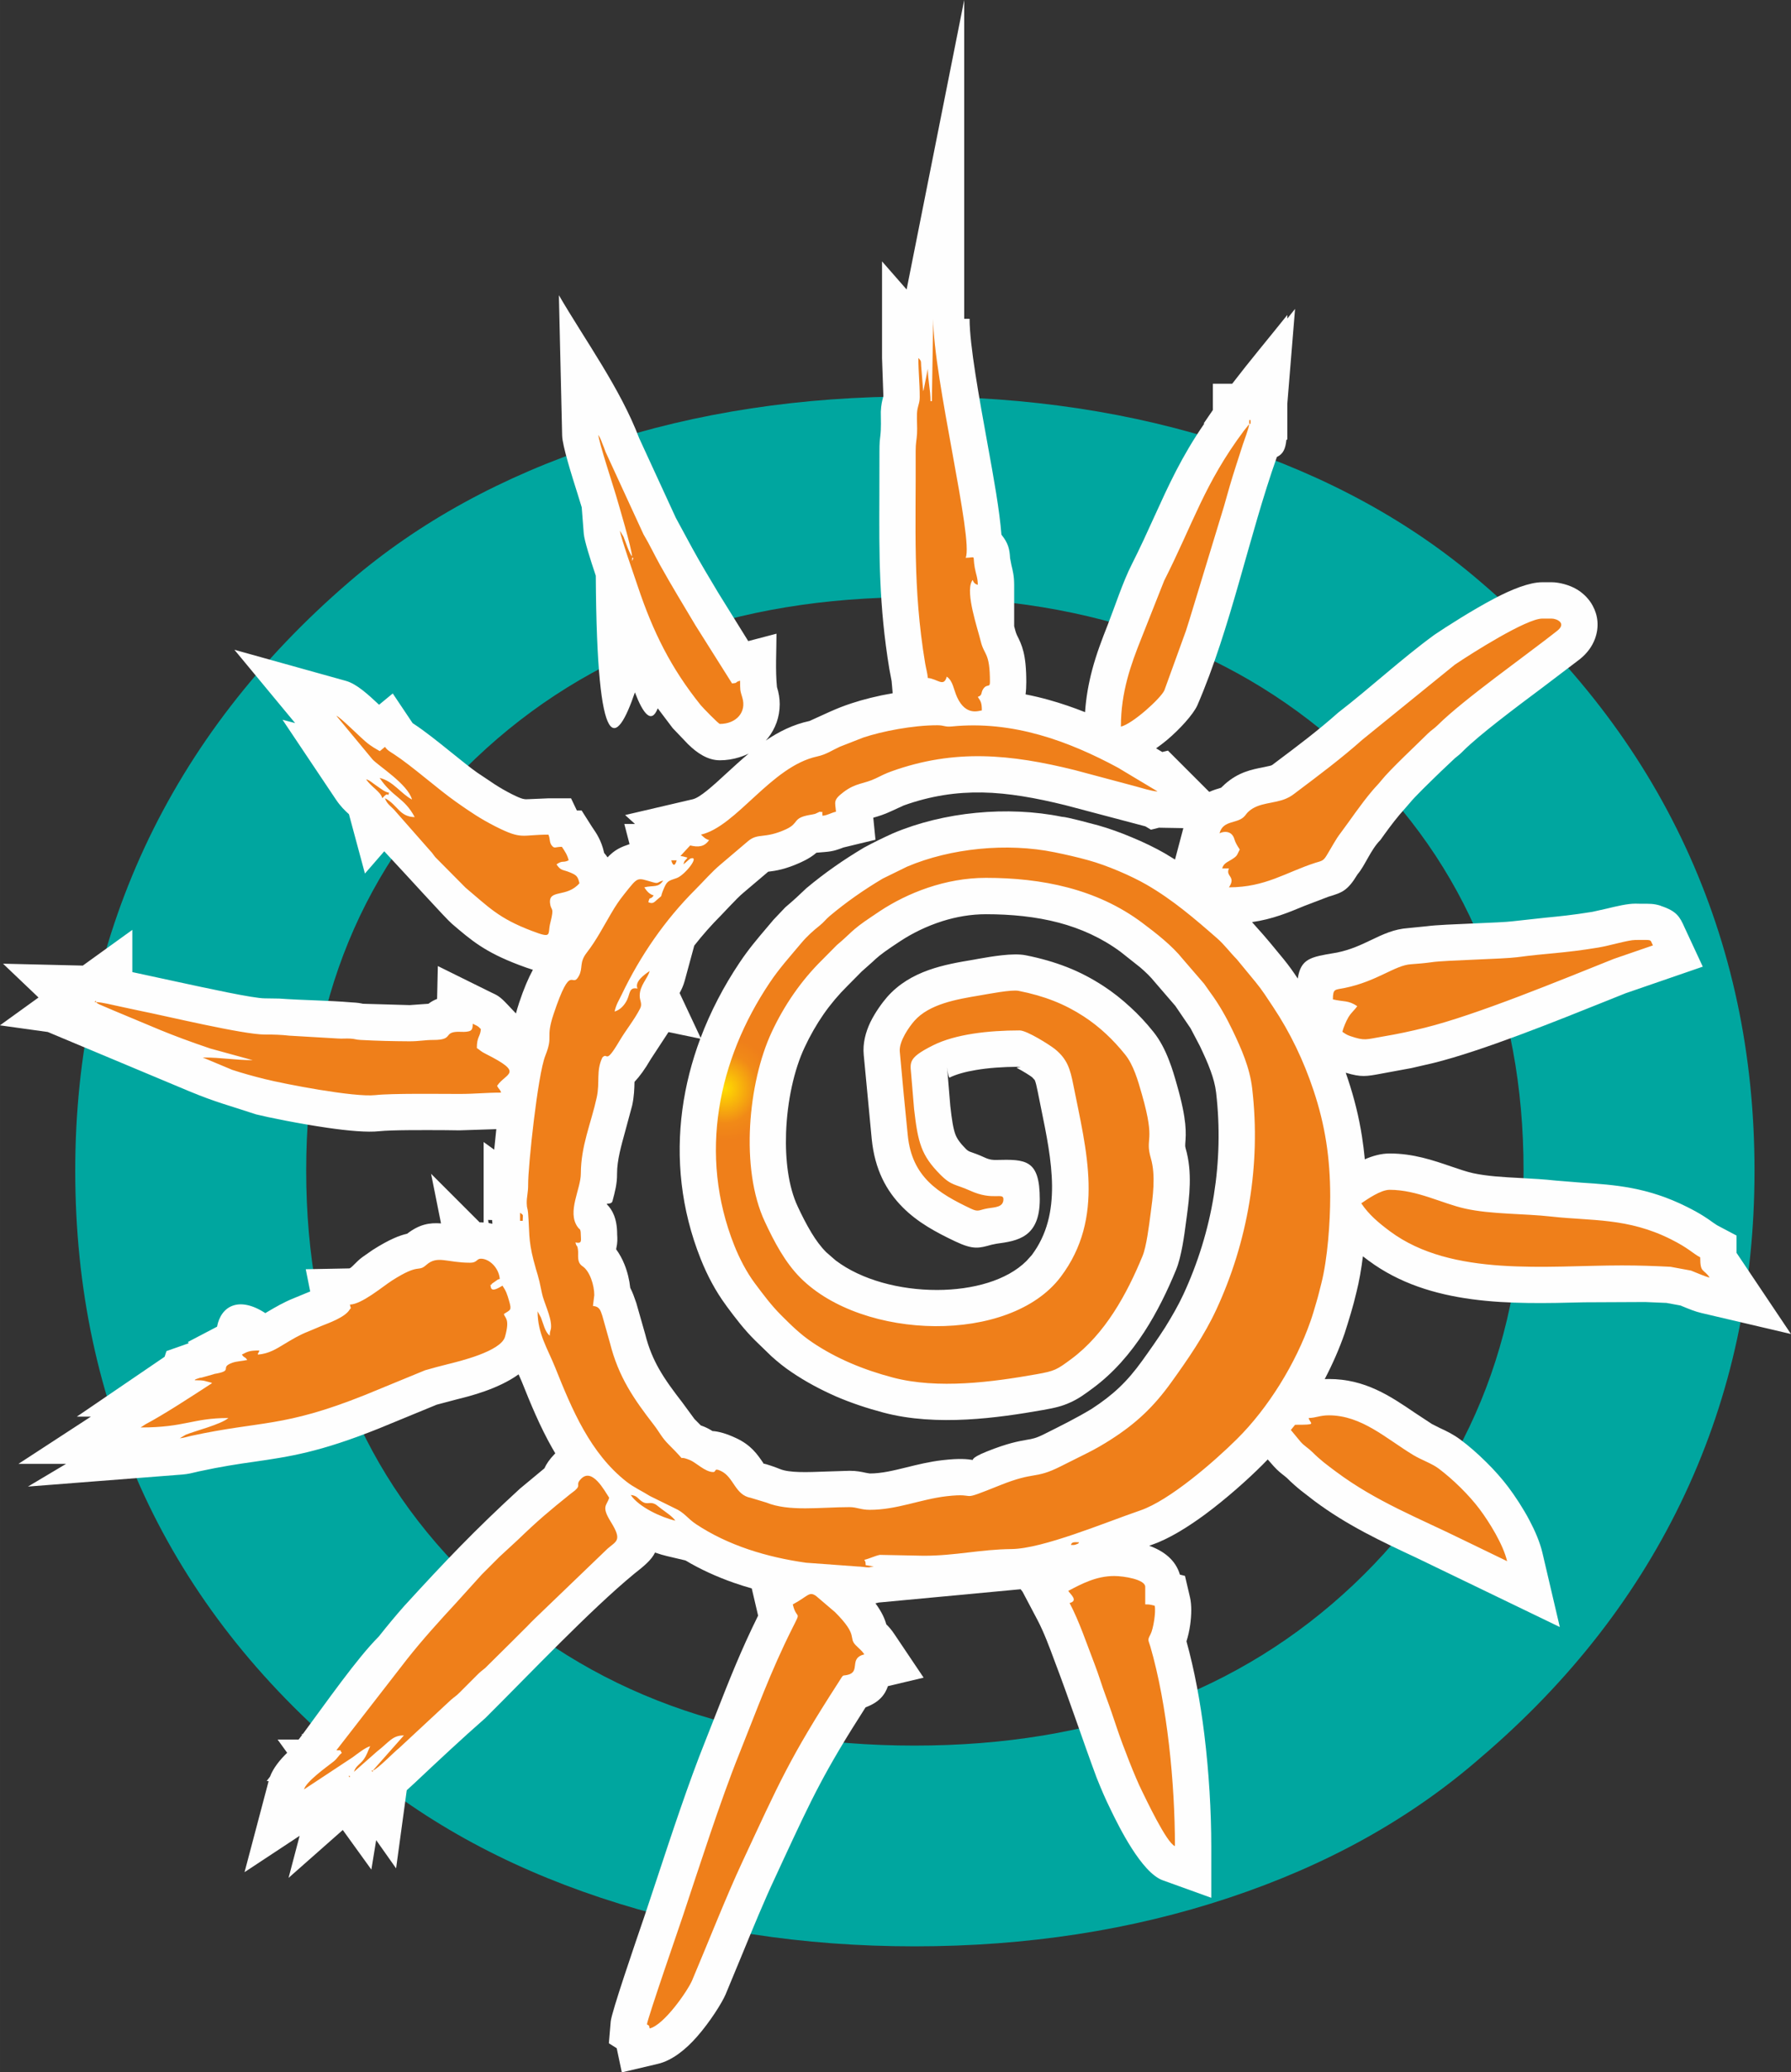 <?xml version="1.0" encoding="UTF-8"?>
<!-- Creator: CorelDRAW -->
<svg xmlns="http://www.w3.org/2000/svg" xmlns:xlink="http://www.w3.org/1999/xlink" xmlns:xodm="http://www.corel.com/coreldraw/odm/2003" xml:space="preserve" width="81.316mm" height="94.081mm" version="1.1" style="shape-rendering:geometricPrecision; text-rendering:geometricPrecision; image-rendering:optimizeQuality; fill-rule:evenodd; clip-rule:evenodd" viewBox="0 0 3336.34 3860.1">
 <rect x="0" y="0" width="3336.34" height="3860.1" fill="#333333" stroke="none"/>
 <defs>
  <style type="text/css">
   <![CDATA[
    .fil1 {fill:#FEFEFE}
    .fil0 {fill:#00A69F;fill-rule:nonzero}
    .fil2 {fill:url(#id0)}
   ]]>
  </style>
  <radialGradient id="id0" gradientUnits="userSpaceOnUse" gradientTransform="matrix(1.152 -0 -0 1.22 -205 -445)" cx="1349.4" cy="2026.84" r="79.09" fx="1349.4" fy="2026.84">
   <stop offset="0" style="stop-opacity:1; stop-color:#FFDD00"></stop>
   <stop offset="0.671" style="stop-opacity:1; stop-color:#F18A17"></stop>
   <stop offset="1" style="stop-opacity:1; stop-color:#EF7F1A"></stop>
  </radialGradient>
 </defs>
 <g id="Layer_x0020_1">
  <path class="fil0" d="M1703.6 738.46c210.43,0 406.78,29.49 587.72,89.13 181.61,59.64 337.08,144.75 466.42,255.99 168.88,144.08 296.2,308.94 381.98,493.9 85.78,184.96 128.67,386 128.67,603.13 0,216.46 -42.89,416.83 -129.34,601.79 -86.45,184.96 -213.78,349.15 -381.31,491.89 -130.68,113.93 -286.82,200.38 -468.43,260.69 -180.94,60.31 -376.63,90.47 -585.71,90.47 -208.42,0 -403.43,-30.16 -584.37,-90.47 -181.61,-60.31 -337.75,-146.76 -468.43,-260.69 -168.88,-141.4 -296.2,-304.25 -381.98,-488.54 -85.78,-184.96 -128.67,-386 -128.67,-605.14 0,-215.79 42.89,-416.16 129.34,-602.46 86.45,-185.63 213.78,-350.49 381.32,-494.57 129.34,-111.24 284.81,-196.35 466.42,-255.99 180.94,-59.64 376.63,-89.13 586.38,-89.13zm0 373.94c-334.4,0 -606.48,99.85 -816.91,299.56 -211.1,199.71 -316.31,455.7 -316.31,768.66 0,314.3 105.21,571.63 316.31,771.34 210.42,199.7 482.51,299.56 816.91,299.56 333.73,0 605.82,-99.85 817.58,-299.56 211.1,-199.71 316.98,-457.04 316.98,-771.34 0,-312.96 -105.88,-568.95 -316.98,-768.66 -211.77,-199.7 -483.85,-299.56 -817.58,-299.56z"></path>
  <g id="_2153864392224">
   <path class="fil1" d="M1182.85 1534.78l-18.36 -16.6 125.91 -29.39c13.82,-3.18 38,-25.33 63.4,-48.77 13.21,-12.19 26.82,-24.58 40.98,-36.44 -5.56,2.85 -11.45,5.08 -17.54,6.98 -11.65,3.66 -23.91,5.62 -36.23,5.62 -22.55,0 -42.33,-13.34 -59.33,-30l-28.58 -29.94 -27.84 -36.84c-11.65,29.87 -27.09,10.63 -42.54,-29.73 -33.94,99.7 -70.85,129.3 -72.88,-217.28 -10.03,-29.87 -21.41,-65.5 -22.42,-78.63l-3.79 -48.77 -7.45 -24.25c-10.57,-33.46 -28.58,-90.22 -28.99,-109.25l-6.1 -261.64c49.1,84.26 114.53,173.87 149.55,266.25l68.34 148.53 30.34 56.01c15.44,28.24 32.04,55.81 48.5,83.31l56.01 90.22 52.62 -13.81c0,31.97 -2.3,67.86 0.88,99.36 3.45,10.84 5.15,21.61 5.15,31.97 0,24.11 -8.2,45.78 -22.29,63.53l-0.54 0.55 -3.18 3.66c24.31,-16.59 51,-29.94 81.61,-36.51 26.69,-11.85 49.72,-23.77 78.5,-32.98 20.72,-6.91 48.02,-13.82 76.33,-18.69l-1.96 -22.49 -4.27 -22.62c-19.51,-118.19 -19.03,-214.03 -18.56,-323.01l0.14 -82.56c-0.07,-15.04 0.82,-21.88 1.63,-28.72 1.76,-14.84 0.95,-29.94 0.88,-44.91 0.54,-13.34 2.78,-21.47 4.81,-28.99l-2.51 -71.19 0 -179.89 45.79 52.36 107.28 -539.2 0 593.72 10.02 0.07c0,49.04 17.61,145.82 33.66,234.41 11.44,62.79 22.15,122.19 25.67,167.7l0.48 0.61c12.26,15.38 14.76,26.41 15.64,43.21l2.44 12.53c2.64,10.98 5.15,20.73 5.15,37.12l0 77.01c1.69,6.16 2.64,10.97 5.21,16.66 9.01,18.08 17.4,34.54 17.4,87.44 0,8.74 -0.47,16.33 -1.35,22.89 14.7,2.84 29.13,6.3 43.42,10.29 23.1,6.43 45.51,14.16 67.39,22.82 1.9,-28.11 6.77,-54.25 13.28,-78.84 7.79,-29.46 18.29,-56.76 28.45,-82.49 13.81,-35.15 28.65,-81.21 45.24,-113.79 15.78,-31.22 29.12,-60.49 41.65,-88.19 26.96,-59.26 51.07,-112.43 93.33,-173.86l-0.81 -0.81 16.93 -24.79 0 -48.97 36.03 0c32.51,-42.47 66.38,-82.7 102.68,-128.15l0 6.77 14.43 -18.02 -14.43 176.78 0 66.31 -1.76 1.02c-1.62,16.46 -5.96,26.21 -17.68,31.7 -52.96,149.95 -85.27,317.11 -148.26,462.87 -7.66,16.73 -32.58,44.37 -57.1,64.88 -6.3,5.22 -12.94,10.23 -19.64,14.97l11.45 6.84 10.63 -2.64 76.94 76.94c7.11,-3.18 14.56,-5.56 22.08,-7.79l7.45 -7.04c25.13,-22.01 48.83,-26.76 72.54,-31.36 18.15,-4.13 11.31,-1.35 23.84,-10.5 38.95,-29.19 77.35,-58.11 114.19,-90.9 59.94,-46.26 118.67,-100.85 179.28,-145.01 21.06,-14.29 69.97,-45.65 110.74,-67.12 33.46,-17.75 66.65,-30.82 90.15,-30.82l17.61 0c13.01,0 32.85,4.67 47.48,13.61 11.45,7.04 21.88,17.07 28.99,30.21 9.55,17.75 12.53,39.01 4.06,61.84 -5.15,13.88 -14.5,26.82 -28.24,37.8l-67.6 51.34c-54.59,40.78 -119,89.2 -148.87,118.8 -6.23,6.5 -11.11,10.29 -15.92,14.02l-25.8 24.38c-21.88,21.2 -49.31,47.68 -58.52,59.26l-18.9 21.68c-13.41,15.99 -24.79,31.83 -35.83,47.27 -17.95,17.95 -28.92,48.23 -42.33,63.6 -19.03,31.36 -28.99,34.27 -54.45,41.99l-44.5 17c-30.14,12.53 -59.53,24.79 -97.74,30.28l7.66 8.67c18.15,19.85 33.93,39.35 51.2,60.35 10.02,12.26 18.08,23.77 26.28,36.1 5.76,-37.12 23.97,-40.17 68.95,-47.68l4.6 -0.81c24.86,-5.01 45.18,-14.7 61.91,-22.69 23.98,-11.51 43.89,-21 70.51,-22.82l35.02 -3.52c15.1,-2.1 51.41,-3.66 87.3,-5.15 31.02,-1.29 62.11,-2.64 71.86,-4l61.97 -6.77c24.52,-2.37 49.24,-4.74 86.76,-10.84l26.08 -5.83c19.64,-4.74 39.15,-9.42 53.98,-9.42l11.04 0.21c15.64,-0.07 23.17,-0.34 35.56,3.52l1.08 0.54c29.39,9.76 35.15,20.12 44.16,40.57l33.73 72.54 -143.86 49.58 -31.9 12.8c-99.77,40.03 -235.09,94.55 -325.79,117.04l-41.04 9.48 -55.14 10.16c-29.12,5.49 -38.54,7.25 -67.39,-1.49l4 11.72c11.85,35.56 20.59,70.71 26.21,106.81 2.23,14.29 3.99,28.45 5.35,42.74 14.16,-6.23 30,-10.84 46.19,-10.84 44.16,0 80.67,12.53 115.48,24.45 14.16,4.81 28.04,9.62 39.82,12.19 26.48,5.76 57.23,7.45 87.85,9.01 22.42,1.22 45.24,2.44 66.44,4.81l48.36 3.93c61.56,4 122.52,8.2 196.22,45.18 26.07,13.01 38.74,22.15 48.76,29.39l7.11 4.74 36.23 19.17 0 32.24 101.4 151.18 -166.89 -39.15c-11.51,-2.64 -23.77,-7.72 -34.81,-12.26l-4 -1.69 -26.21 -4.81 -39.62 -1.69 -114.06 0.54c-135.12,3.45 -286.98,7.32 -401.65,-77.96l-10.22 -7.72c-2.85,23.77 -6.98,46.94 -12.06,67.05 -6.09,26.28 -13.75,50.66 -21.88,76.27 -9.82,28.38 -22.48,57.3 -37.18,85.41l7.72 -0.21c67.39,0 114.13,31.56 160.59,63.19l31.43 20.66 14.63 7.38c12.8,5.89 25.47,11.99 38.74,21.95 15.51,11.51 32.11,26.07 47.96,41.79 15.1,14.83 29.53,31.15 41.31,46.87 11.79,15.71 27.03,38.54 39.15,61.57 10.5,19.85 19.58,41.11 24.11,60.62l32.31 137.97 -267.47 -129.16c-64.75,-30.28 -128.49,-60.01 -189.99,-105.93l-24.93 -19.3c-8.6,-6.98 -17.13,-14.43 -25.94,-23.23l-4.2 -3.52c-6.23,-4.88 -12.46,-9.62 -19.98,-17.88l-11.58 -13.14 -10.36 10.57c-25.87,25.87 -66.31,62.24 -107.76,92.86 -32.98,24.11 -67.19,44.97 -97.19,55.34l-5.49 2.03c27.84,9.89 49.38,27.02 57.17,53.71l9.48 2.37 9.42 40.3c3.25,13.89 2.77,33.39 0.27,50.8 -1.42,10.29 -3.86,21.13 -6.91,30.82 14.83,53.37 25.87,113.25 33.25,173.19 8.74,71.32 12.94,144.33 12.94,208.34l0 96.18 -90.49 -32.65c-39.62,-14.29 -82.09,-100.99 -96.25,-130.18l-2.51 -5.28c-6.7,-13.14 -15.78,-34.21 -24.45,-55.95 -26.62,-71.66 -50.53,-144.4 -77.69,-215.65 -10.16,-27.63 -20.59,-55.4 -32.38,-77.75l-27.84 -52.76 -3.59 -4.54 -264.35 24.79 -6.03 1.49c12.05,16.32 17.34,28.79 20.18,39.08 4.74,4.6 9.48,9.89 15.17,18.42l54.39 80.94 -66.51 15.78c-5.42,16.05 -16.32,30.14 -41.65,39.49 -76.94,120.08 -99.23,167.77 -153.82,285.35l-15.17 32.85c-18.49,39.08 -40.98,93.53 -62.18,145.15l-29.53 71.32c-6.98,16.26 -29.6,51.88 -53.1,78.57 -20.99,24.11 -46.73,44.7 -73.08,50.86l-67.19 15.85 -9.48 -44.97 -14.63 -9.21 3.45 -40.71c1.35,-16.52 44.9,-143.66 63.19,-197.03l22.55 -67.87c26.82,-81.34 60.21,-182.26 90.22,-256.83l20.99 -53.37c23.57,-60.01 45.58,-116.09 77.62,-180.78l-11.85 -50.66c-11.31,-3.18 -22.56,-6.77 -33.66,-10.63 -31.42,-11.04 -61.7,-24.72 -89.88,-41.52l-34.27 -8.06c-6.84,-1.56 -14.43,-3.86 -22.35,-6.64 -6.77,14.02 -20.79,25.4 -38.88,39.62 -82.29,67.8 -194.73,186.67 -277.08,268.55 -44.3,38.88 -87.78,79.52 -130.65,119.95l-15.92 14.63 -19.85 145.55 -37.12 -52.62 -8.94 54.93 -53.24 -73.82 -100.99 89.2 20.59 -78.37 -102.61 67.73 44.84 -169.53 -3.66 -0.27 6.23 -7.99c6.1,-16.32 18.49,-31.43 31.97,-44.57l-17.75 -24.59 39.08 0 6.5 -8.53 -1.08 -1.56 2.24 0c44.43,-59.87 100.71,-140.88 141.63,-181.79 17.4,-22.01 32.78,-40.3 46.8,-56.22 77.55,-84.87 132.07,-142.03 216.06,-219.18l45.78 -38c3.45,-7.92 9.35,-16.66 19.03,-26.69l1.22 -1.22 -6.1 -10.43c-22.62,-39.96 -40.09,-82.36 -56.55,-123.61l-5.76 -13.07c-38.13,27.5 -91.57,40.78 -114.13,46.33l-38.4 10.16 -108.44 44.63c-110.26,44.09 -165.4,52.09 -231.71,61.7 -28.99,4.06 -60.69,8.8 -103.56,18.08l-3.59 0.88c-7.52,1.83 -16.05,4 -26.41,4.81l-287.72 22.42 70.98 -42.26 -88.73 0 135.05 -88.05 -26.21 0 163.43 -111.42 3.52 -10.63 41.45 -14.63 -1.62 -2.3 54.39 -28.52c7.38,-38.81 40.98,-57.3 89.94,-25.26l2.91 -1.76c16.53,-9.75 30.95,-18.29 50.39,-26.14l30.28 -12.46 -8.26 -41.38 80.8 -1.56c4.2,-0.07 12.53,-12.19 24.65,-20.99l18.9 -13.21c32.04,-20.46 51.34,-27.5 64.48,-30.41 23.1,-17.75 41.65,-20.79 63.12,-19.23l-18.49 -92.39 90.49 90.49 2.17 0 5.21 0.21 0 -149.89 19.71 14.22 3.93 -38.2 -69.09 2.24 -25.47 -0.34c-40.84,-0.21 -101.26,-0.48 -123.47,1.96 -22.08,2.44 -58.32,-0.81 -96.05,-6.3 -52.15,-7.52 -110.94,-19.44 -133.63,-25.13 -47.89,-15.99 -74.98,-22.35 -125.3,-43.42l-262.59 -109.99 -89.06 -12.39 71.86 -51.82 -66.1 -62.99 148.6 3.52 92.25 -66.51 0 78.63 79.52 17.2c60.96,13.14 145.62,31.7 167.22,31.7l27.03 0.41c44.5,3.25 91.1,3.38 134.65,7.11 11.24,0.48 16.46,1.56 21.2,2.57l87.03 2.51 35.02 -2.51c4.4,-3.45 9.55,-6.5 16.05,-9.01l1.42 -61.23 99.29 49.1c11.85,5.42 16.32,7.65 29.73,21.81l16.46 17.4c1.56,-5.89 3.52,-12.6 6.03,-20.18 8.6,-25.81 17.13,-45.72 25.53,-61.16 -7.99,-2.51 -16.66,-5.55 -26.14,-9.14 -63.53,-24.18 -88.18,-45.31 -124.83,-76.74 -11.38,-9.62 -82.63,-88.79 -125.91,-134.85l-35.97 41.45 -29.8 -110.54c-7.65,-6.84 -15.78,-14.76 -24.25,-27.36l-99.5 -148.6 23.5 6.23 -113.11 -136.55 207.87 57.98c19.64,5.42 41.52,25.53 61.63,44.43l25.47 -21.06 37.05 55.34 1.49 0.95c21.81,14.29 45.65,33.53 69.22,52.49 18.49,14.9 36.91,29.8 49.58,38.67l32.71 21.88c9.95,6.44 20.12,12.33 32.04,18.36 19.71,9.89 23.44,9.82 31.97,9.21l35.76 -1.56 42.33 0 10.84 22.69 8.87 0 19.3 30.41c8.67,12.53 17.27,25.4 22.28,47.07l0.34 1.56c2.37,2.71 4.47,5.49 6.37,8.26 8.74,-9.21 17.2,-15.51 30.28,-20.79l10.7 -3.86 -9.75 -37.52 19.71 0zm-272.69 743.28l7.04 1.49 -0.34 -5.42 -7.32 0 -0.27 -1.76 7.52 0.2 0.07 1.56 -7.32 0 0.61 3.93zm1294.2 -735.49l-45.38 -0.81 -14.9 3.73 -10.36 -6.23 -149.08 -39.42c-54.93,-13.55 -106,-22.82 -154.83,-23.71 -47.75,-0.81 -95.64,6.03 -146.29,24.18l-22.89 10.5c-14.22,6.7 -24.25,9.55 -33.87,12.33l4.13 41.04 -59.67 14.43c-9.42,3.59 -18.29,7.11 -33.46,8.33l-16.87 1.42c-6.57,5.76 -15.44,11.71 -28.58,17.68 -28.85,13.28 -47.14,15.99 -61.29,17.68l-45.58 38.67c-7.32,5.89 -17.47,16.52 -27.03,26.55l-15.37 16.19c-17.88,17.88 -34.48,36.71 -49.78,56.28l-17.68 65.09c-2.44,9.08 -5.83,16.39 -9.62,23.23l39.15 83.45c18.49,-48.97 42.94,-95.91 72.4,-139.87 16.93,-25.4 33.59,-44.91 50.66,-65.02l12.94 -15.31 21.88 -23.03c14.63,-12.33 25.6,-22.48 39.15,-35.49 16.46,-13.81 34.14,-27.36 52.49,-40.23 17.27,-12.19 35.7,-23.98 55,-35.49 17,-9.21 36.44,-18.69 54.05,-26.62 46.8,-19.85 100.44,-32.85 154.83,-38.07 53.71,-5.21 108.98,-2.98 159.64,7.39 9.01,0 57.1,13.27 67.59,15.99 19.58,5.49 41.72,13.41 62.52,22.21 22.08,9.08 44.02,19.78 61.43,29.8l19.16 11.65 15.51 -58.52zm-933.19 524.17c6.03,-45.04 17.41,-89.27 33.32,-131.94l-59.2 -12.33 -33.05 50.46c-10.9,18.83 -20.93,32.38 -30.28,42.26 -0.27,13.07 -0.74,27.29 -4.27,43.68l-13.14 48.7c-7.39,26.96 -15.1,53.65 -15.1,78.57 0.27,18.97 -4.13,34.75 -8.53,51.2 -1.56,5.96 -9.28,3.8 -10.84,5.49 10.3,10.09 19.58,26.42 19.58,56.42 0.54,8.13 0.81,15.44 -1.62,26.14l-0.21 1.76c6.23,8.53 11.31,17.88 15.24,27.63 5.69,13.81 9.48,29.6 10.97,44.09 4.47,8.33 7.72,17.88 11.31,28.31l16.53 57.97c6.3,25.33 15.17,46.06 25.87,64.95 11.65,20.52 26.62,40.71 43.48,62.52l22.42 30.55 11.78 11.92 5.01 1.9c6.23,2.44 11.58,5.35 16.73,8.6 11.58,0.68 25.94,4.67 44.16,13.21 27.9,13.01 39.49,30.14 50.87,46.87l-0.61 0.41c7.04,1.08 23.71,7.18 31.36,10.29 17.81,7.32 51.2,5.96 84.94,4.67l44.63 -1.42c13.68,0 22.02,1.97 30.89,3.86l6.84 1.15c22.22,0 45.18,-5.69 68,-11.31 21.47,-5.28 43.21,-10.7 67.46,-13.48 32.92,-3.79 46.46,-1.83 55.13,-0.54 4.4,0.68 -6.7,-1.9 27.5,-15.64 38.81,-15.51 58.66,-19.03 75.45,-21.95 8.87,-1.42 16.19,-2.78 30.95,-10.16 30.82,-15.44 59.33,-29.46 88.8,-47.21 19.78,-12.87 36.51,-25.67 51.27,-39.69 15.17,-14.36 28.86,-30.48 42.6,-49.58 14.97,-20.79 29.87,-41.99 42.87,-62.32 12.8,-20.65 24.79,-41.38 34.21,-61.77 26.89,-58.04 46.33,-120.56 56.69,-184.7 9.95,-61.97 11.78,-126.46 4.2,-191.27 -1.56,-13.41 -5.28,-26.83 -10.09,-39.96 -5.42,-15.31 -12.74,-30.95 -19.98,-46.33l-17.41 -33.19 -28.52 -41.93 -38.6 -44.77c-7.25,-9.08 -16.73,-18.29 -27.03,-27.09l-36.44 -28.86c-35.15,-25.94 -74.1,-43.41 -115.14,-54.25 -42.67,-11.25 -88.8,-15.71 -135.6,-15.71 -28.04,0 -55.34,4.87 -80.46,12.73 -29.94,9.42 -57.17,22.96 -79.52,37.73l-16.26 10.84c-20.72,14.09 -26.96,19.92 -34.41,26.96l-20.72 18.43 -26.28 26.55c-16.53,16.32 -31.56,34.14 -44.5,52.69 -13.28,19.1 -25.33,40.09 -35.63,62.24 -19.51,41.45 -32.38,99.84 -34.48,158.76 -1.76,51 4.47,100.85 21.61,137.35 7.45,15.92 15.71,32.58 25.67,49.04 7.99,13.28 17.2,25.94 27.56,36.3l17.75 15.44c47.95,36.17 119.14,55 188.97,54.86 66.65,-0.14 129.98,-17.75 166.28,-54.05l9.89 -10.97c57.64,-76.87 37.25,-176.23 17.2,-274.04l-6.03 -29.94c-1.97,-9.96 -3.8,-17.88 -5.69,-22.08l-4.87 -5.21c-3.39,-2.71 -15.92,-10.77 -28.59,-17.4l1.09 -2.03c-26.76,0.2 -53.65,1.96 -77.35,6.03 -19.58,3.25 -36.71,7.99 -49.24,14.22l-3.25 -6.57 4.94 59.4c2.78,24.86 5.35,41.72 9.48,52.9 3.25,8.53 9.28,16.66 19.78,27.23 3.59,3.59 6.09,4.54 9.62,5.76 6.23,2.17 13.41,4.61 26.07,10.43 9.42,4.27 16.39,4.2 20.45,4.13 55,-1.36 81.28,-1.15 81.28,73.21 0,70.99 -40.98,77.55 -80.73,82.83l-9.22 1.9c-23.3,6.57 -33.93,9.62 -66.91,-5.96 -36.98,-17.47 -70.51,-35.76 -98.14,-63.39 -31.22,-31.22 -52.36,-71.12 -58.04,-127.4l-14.9 -156.87c-2.1,-21.27 3.52,-42.4 12.26,-60.75 9.48,-19.51 23.1,-37.59 31.16,-46.87 43.75,-49.92 108.57,-60.96 160.25,-69.56l9.62 -1.76c25.27,-4.4 64.75,-11.31 88.18,-6.7 28.18,5.55 53.64,12.94 77.21,22.15 23.77,9.28 45.99,20.99 67.8,35.15 17.68,11.51 34.61,24.93 50.52,39.69 15.38,14.02 29.6,29.46 42.6,45.72 12.39,15.44 21.61,33.53 28.92,52.49 6.43,16.32 10.7,31.36 14.76,45.72 19.17,66.92 17.2,90.83 15.71,109.72 -0.2,2.71 -0.41,5.15 0.68,9.08 12.94,44.63 6.91,90.69 1.9,128.55l-1.01 7.45c-3.39,26.01 -8.6,65.5 -18.69,90.15 -15.92,38.74 -35.29,78.84 -59.47,116.09 -25.74,39.56 -57.03,75.93 -95.43,104.37 -17,12.6 -27.16,19.91 -42.26,26.69 -15.17,6.98 -28.51,10.16 -51,14.09 -42.26,7.45 -90.62,14.97 -141.28,17.68 -52.49,2.78 -106.27,0.27 -155.65,-12.87 -30.95,-8.2 -60.69,-18.15 -88.18,-30 -29.26,-12.87 -57.23,-27.84 -82.83,-45.24 -13.82,-9.21 -26.08,-19.24 -37.59,-29.6l-30.07 -29.13c-20.79,-20.52 -36.71,-41.65 -52.96,-63.46l-1.83 -2.64c-9.55,-12.94 -18.29,-26.82 -25.87,-40.84 -7.79,-14.22 -15.03,-29.87 -21.2,-45.38 -36.85,-92.52 -46.26,-187.14 -34.07,-278.24zm493.49 -73.69l0.68 7.79 1.56 3.18c-1.83,-6.98 -3.45,-21.54 -2.51,-12.33l0.27 1.35zm134.79 -5.89l-4.27 0 -0.75 1.42c2.24,-0.81 10.57,-1.42 5.01,-1.42zm-479.33 738.67l1.28 0.41 -1.28 -0.41z"></path>
   <path class="fil2" d="M1305.78 1554.69c4.87,4.2 7.86,8.13 15.1,10.09 -8.8,13.21 -20.93,13.41 -35.22,10.02l-18.09 19.64c7.32,1.08 7.32,1.69 13.07,3.05 -4.87,7.25 -5.08,3.32 -7.52,12.53 3.86,-2.57 10.97,-10.43 14.02,-11.18 16.86,-4.4 -11.78,31.49 -26.35,36.64 -16.66,5.83 -18.42,4.88 -26.07,24.25 -5.35,13.54 0.95,5.89 -9.82,15.37 -6.43,5.76 -8.94,9.21 -17.2,5.35 3.52,-13.07 2.44,-2.1 10.09,-12.53 -8.67,-2.37 -13.28,-8.6 -17.61,-15.1 18.09,-4.27 25.8,1.35 35.22,-12.6 -10.7,2.5 -8.13,6.23 -18.36,3.38 -31.29,-8.6 -26.89,-12.39 -54.32,22.08 -9.96,12.53 -15.78,21.34 -24.38,35.97 -14.83,25.2 -27.56,49.99 -45.31,72.88 -14.57,18.76 -6.5,28.11 -14.63,43.28 -13.75,25.8 -13.68,-28.72 -47.14,71.12 -15.64,46.87 0.14,38.54 -15.44,77.55 -14.09,35.08 -32.24,206.57 -31.97,239.76 0.14,15.51 -2.91,23.44 -2.64,35.08 0.27,10.57 1.69,8.13 2.51,17.81 2.84,34.34 0.14,49.04 10.09,87.98 7.99,31.02 7.86,22.75 15.85,62.18 3.18,15.99 16.93,42.19 16.93,61.02 0,9.15 -2.23,5.96 -2.5,17.61 -8.8,-6.43 -12.19,-23.23 -16.46,-33.87l-6.16 -11.44c0,41.85 18.56,69.02 33.05,105.32 31.09,77.82 65.09,159.03 132.55,212 13.54,10.63 29.32,17.68 43.68,26.75l45.51 22.42c18.83,8.2 23.98,19.1 40.44,30 59.53,39.49 131.26,61.43 204.88,71.79l96.11 7.04c6.37,0.14 11.52,1.08 15.92,1.42 9.08,0.68 4.2,-0.48 14.16,-1.35l-15.11 -2.51c-0.61,-7.79 0.07,-4.74 -2.5,-10.02 10.16,-2.37 18.83,-7.11 28.78,-9.21l81.89 1.62c59.54,0 104.37,-11.78 163.64,-12.46 58.38,-0.68 173.66,-49.31 239.9,-72 54.18,-18.63 136.41,-89.88 179.42,-132.48 58.99,-58.25 110.33,-142.03 137.42,-219.78 4.47,-12.67 6.77,-21.27 10.7,-34.54 3.93,-13.07 5.89,-21.81 9.48,-35.83 11.72,-45.65 16.59,-114.67 16.59,-162.01 0,-72.13 -9.62,-133.56 -31.09,-197.77 -18.35,-55.14 -43.41,-107.69 -75.59,-155.85 -11.11,-16.66 -19.84,-30.68 -32.24,-45.72l-35.22 -42.74c-12.74,-12.87 -23.1,-27.23 -36.58,-38.95 -41.65,-36.44 -82.76,-71.79 -131.46,-99.9 -28.45,-16.39 -73.42,-35.83 -108.1,-45.38 -20.93,-5.83 -40.57,-10.3 -63.05,-14.9 -88.8,-18.22 -193.98,-7.59 -274.79,26.69l-45.58 22.35c-34.95,20.79 -67.53,43.48 -98.75,69.69 -7.11,5.96 -10.97,11.65 -18.02,17.27 -12.87,10.29 -24.11,20.25 -34.81,33.05 -20.86,24.93 -40.91,46.94 -59.13,74.23 -95.91,143.32 -133.03,319.82 -65.63,489.22 9.41,23.71 22.89,49.78 38.06,70.1 15.64,20.86 30.48,40.98 48.83,59.33 18.63,18.63 35.63,35.49 57.71,50.46 45.04,30.55 96.31,51.61 150.43,65.9 84.05,22.28 186.6,8.4 268.08,-6.1 34,-6.03 37.73,-8.4 64.68,-28.38 62.92,-46.67 103.56,-121.03 132.68,-191.88 7.32,-17.88 11.99,-56.35 14.9,-78.16 4.27,-32.11 9.89,-71.59 0.61,-103.56 -11.85,-40.98 9.68,-26.75 -16.66,-119.07 -7.59,-26.75 -15.78,-55.06 -31.29,-74.37 -22.08,-27.5 -47.54,-51.82 -77.28,-71.12 -35.15,-22.89 -72.81,-38 -121.17,-47.55 -13.21,-2.64 -55.07,5.62 -73.22,8.67 -41.31,6.91 -93.19,15.58 -121.1,47.41 -9.28,10.63 -28.78,37.73 -27.02,57.1 4.54,50.66 9.48,103.49 14.9,156.32 7.85,77.08 56.21,107.22 117.85,136.34 14.5,6.84 14.43,1.97 31.9,-0.81 12.6,-2.1 28.38,-1.83 28.38,-16.87 0,-13.48 -19.23,3.52 -62.04,-15.98 -27.09,-12.33 -34.41,-8.6 -55.54,-29.94 -35.49,-35.76 -41.72,-59.47 -48.83,-122.19l-4.67 -55.74c-1.69,-30.28 -11.17,-37.25 40.3,-62.99 41.25,-20.59 102.75,-27.63 161,-27.63 13.54,0 56.21,27.09 65.83,34.81 23.3,18.96 28.38,37.59 34.14,66.44 24.31,122.32 59.33,247.83 -23.37,357.69 -94.69,125.84 -368.19,118.66 -484.75,2.1 -29.12,-29.19 -48.97,-67.26 -66.44,-104.64 -46.53,-99.23 -30.95,-259.68 12.6,-353.01 23.3,-50.05 55.07,-96.31 94.15,-134.78l27.5 -27.77c26.41,-21.88 25.67,-26.75 63.67,-52.08 5.76,-3.86 10.09,-6.84 16.53,-11.11 50.86,-33.53 121.44,-61.84 197.3,-61.84 103.97,0 206.51,20.39 291.11,83.65 25.67,19.23 55.61,42.4 75.72,67.66l39.62 45.92c4.6,6.16 7.04,10.22 11.44,16.19 16.26,21.88 30.28,46.8 41.93,71.25 16.19,34 31.63,68.54 36.17,107.22 17,144.06 -9.01,287.72 -66.71,412.21 -22.28,48.09 -52.83,92.32 -83.65,135.19 -32.85,45.72 -65.16,76.4 -112.23,106.61 -14.43,9.28 -30.48,18.63 -46.46,26.48 -17.07,8.47 -32.24,16.12 -48.63,24.31 -47.68,23.84 -46.33,8.4 -111.42,34.48 -84.59,33.93 -36.17,13.27 -100.11,20.66 -48.7,5.62 -92.11,25.33 -143.11,25.33 -16.8,0 -24.04,-5.01 -37.73,-5.01 -54.32,0 -112.63,8.8 -154.96,-8.53l-28.86 -8.74c-29.87,-5.35 -31.36,-38.67 -55.94,-50.19 -13.61,-6.36 -7.72,2.1 -14.29,2.1 -14.83,0 -31.97,-17.75 -43.15,-22.28 -29.39,-11.92 0.68,11.04 -39.28,-28.65 -13.68,-13.61 -17.27,-23.03 -28.24,-37.18 -37.18,-48.09 -65.63,-89.06 -81.55,-152.33l-14.36 -51.07c-3.38,-9.82 -5.08,-16.86 -17.34,-17.88l2.51 -20.18c0,-18.09 -8.13,-44.43 -21.74,-53.64 -5.15,-3.52 -7.45,-7.59 -8.2,-14.43 -0.61,-5.69 0.34,-11.45 -0.54,-17.07 -1.56,-9.96 -2.03,-2.85 -4.67,-12.94 13.34,2.84 10.02,-4.13 10.02,-15.11 0,-10.77 -3.05,-10.02 -3.86,-11.17 -0.27,-0.48 -0.81,-1.02 -1.08,-1.42 -0.34,-0.48 -0.81,-1.02 -1.15,-1.42 -19.78,-28.24 6.09,-70.1 6.16,-99.09 0.14,-52.02 19.03,-93.6 29.53,-141.56 6.43,-29.26 -1.56,-49.37 10.63,-74.84 10.91,-10.91 4.2,16.05 31.9,-30.95 11.99,-20.25 27.63,-39.22 38.27,-60.01 4.81,-9.35 -0.81,-14.36 -0.68,-24.38 0.2,-18.96 14.83,-31.63 18.56,-45.65 -9.28,6.23 -28.65,19.71 -22.62,32.71 -15.78,-3.32 -13.75,9.15 -19.37,20.86 -4.6,9.75 -12.94,19.1 -23.37,21.88 3.18,-13.82 7.65,-19.78 13.41,-31.83 34.47,-72 80.46,-138.78 136.88,-195.13 14.63,-14.63 31.29,-33.66 46.6,-46.46l51.68 -43.89c19.16,-16.12 29.87,-3.45 70.85,-22.22 25.13,-11.51 11.18,-20.79 43.82,-26.62 3.39,-0.61 7.32,-1.15 10.5,-2.1l8.6 -4c7.92,2.98 3.59,-5.49 5.01,7.52 9.89,-0.81 14.83,-5.08 25.13,-7.52 -1.49,-18.22 -5.96,-21.34 13.95,-36.44 23.17,-17.61 37.59,-14.84 59.94,-25.54 11.78,-5.62 17.2,-8.8 29.53,-13.21 117.85,-42.26 222.09,-31.9 341.36,-2.3l113.11 30.21c9.35,2.44 30.75,9.35 40.78,9.55 -0.41,-0.41 -1.22,-1.56 -1.42,-1.08l-72.33 -43.35c-91.64,-49.37 -195.6,-87.91 -309.05,-76.61 -13.34,1.36 -13.82,-2.23 -27.16,-2.23 -45.65,0 -103.15,11.24 -138.04,22.96l-43.41 17c-14.9,6.77 -24.99,14.36 -42.19,18.15 -86.02,18.56 -149.89,130.11 -216.6,145.62zm-651.43 1750.77l-2.51 2.51 -2.58 0 2.1 2.91 0.48 -2.91 2.51 -2.51 2.5 -2.57 2.51 -2.51 42.74 -37.72c23.3,-18.09 28.58,-30.14 50.32,-30.14l-57.84 65.36 -2.51 0 2.1 2.98 0.41 -2.98c8.67,-2.31 38.74,-33.87 48.83,-41.72l96.45 -89.68c6.64,-5.82 9.62,-7.04 16.33,-13.81 11.11,-11.18 20.39,-20.32 31.42,-31.49 6.77,-6.84 8.8,-8.26 16.12,-14.09l48.02 -47.54c10.7,-10.63 19.51,-19.51 30.21,-30.14 5.49,-5.49 9.41,-9.96 15.04,-15.17l134.65 -129.44c16.53,-14.49 28.04,-14.9 6.1,-50.19 -18.49,-29.73 -6.98,-29.94 -2.98,-44.84 -8.87,-13.28 -31.7,-56.76 -52.56,-34.95 -11.17,11.65 1.15,10.63 -11.17,21.47 -1.36,1.22 -6.37,4.74 -8.6,6.57 -39.89,32.11 -60.15,49.1 -98.01,85.61l-34 31.36c-11.51,11.52 -21.13,21.27 -32.71,32.71l-47.75 52.83c-31.49,34.07 -62.58,68.34 -91.43,104.78l-131.87 170.01c11.72,0.95 4.4,-2.71 10.09,5.01 -6.43,4.74 -7.45,9.82 -16.12,16.6 -14.16,10.97 -50.53,37.12 -54.32,51.34l90.9 -60.01c7.86,-5.76 23.1,-18.02 32.38,-20.46 -5.15,10.63 -5.49,15.44 -12.53,25.2 -5.76,7.99 -14.9,12.06 -17.68,22.55l-2.51 2.51 -2.5 2.57zm1675.25 -2525.47c0.2,0.2 0.74,-1.15 0.74,-0.75l0 0c-0.07,0 -1.01,0.48 -0.74,0.75zm-2150.72 1086.6l0 -2.51 -2.91 2.1 2.91 0.41c2.64,2.3 0.68,1.35 5.89,4.2l26.48 11.31c73.35,30.21 99.84,43.68 180.5,70.98l78.97 21.68c-32.92,0 -57.37,-5.01 -93.13,-5.01l55 23.03c18.42,6.09 40.78,12.26 60.75,17.2 36.04,9.01 166.28,34.27 205.9,29.87 30.68,-3.45 119.27,-2.17 156.32,-2.17 29.46,0 49.85,-2.5 77.96,-2.5 -2.85,-7.86 -3.05,-4.07 -7.52,-12.6 16.33,-24.45 51.95,-22.76 -21.06,-59.47 -9.48,-4.74 -9.55,-6.16 -16.66,-10.97 0,-21.61 6.3,-20.45 7.52,-35.22 -6.7,-7.04 -6.5,-5.49 -15.1,-10.02 -0.27,11.78 -2.24,13.81 -12.67,14.97 -4.61,0.54 -10.43,-0.14 -15.11,0 -27.63,0.88 -7.38,15.17 -45.11,15.24 -18.08,0 -26.21,2.58 -45.31,2.51 -32.24,-0.2 -59.06,-0.81 -90.62,-2.51 -10.91,-0.61 -9.21,-2.03 -20.05,-2.57 -7.32,-0.34 -15.24,0.47 -22.55,-0.14l-90.29 -5.28c-14.56,-1.62 -27.57,-2.17 -45.65,-2.1 -40.23,0.14 -184.83,-34.75 -234.55,-44.64 -14.7,-2.98 -25.6,-5.62 -39.42,-8.47 -10.7,-2.17 -29.12,-7.04 -40.5,-7.31zm2148.21 -1076.58c2.51,-3.38 2.51,5.28 2.51,-7.52l-2.51 0 0 7.52 -10.09 12.6c-73.08,97.87 -93.94,171.49 -148.4,279.19l-42.81 108.17c-18.63,46.8 -37.73,98.48 -37.73,163.5 21.74,-5.08 74.03,-52.49 80.94,-67.46l40.16 -110.81c4.06,-12.19 7.99,-25.6 11.92,-38.33l58.72 -192.83c6.91,-24.86 14.57,-51.68 23.03,-77.62 4.54,-13.95 7.79,-23.84 12.26,-38.07 2.44,-7.72 11.31,-30.34 11.99,-38.33zm-332.08 2087.79c4.27,-0.07 5.15,0.54 9.21,-0.88 7.72,-2.71 3.93,-2.44 5.89,-4.13 -7.25,0 -14.02,-1.36 -15.1,5.01zm-734.47 -1275.3l-10.09 0c2.98,11.11 7.11,11.11 10.09,0zm-291.78 671.61l5.01 0c0,-13.07 2.24,-9.75 -5.01,-15.1l0 15.1zm-256.57 -787.3c13.82,-15.92 8.67,1.63 12.53,-10.09 -9.41,-2.24 -13.41,-6.5 -21.13,-11.58 -10.57,-7.04 -14.29,-11.58 -21.61,-13.55 10.02,14.9 26.82,22.69 30.21,35.22zm545.84 1345.74c-5.15,-7.72 -17.81,-15.85 -25.87,-21.95 -1.42,-1.08 -9.48,-7.45 -9.89,-7.72 -11.98,-7.32 -15.51,1.28 -26.55,-6.17 -7.65,-5.15 -8.87,-10.97 -20.72,-11.99 14.97,22.35 56.42,41.59 83.04,47.82zm-80.53 -1791c0,-6.43 4,-0.41 1.49,0 0,0 -1.49,7.04 -1.49,0zm0 -5.01c-5.69,-6.57 -12.12,-27.5 -16.05,-36.77l-6.57 -11.04c0.88,10.77 27.57,86.56 32.99,102.82 28.45,85.21 62.04,153.07 117.58,222.09 3.45,4.2 33.05,34.81 35.56,34.81 30.14,0 50.25,-21.68 41.79,-49.17 -4.34,-14.16 -4.06,-13.61 -4.06,-31.29 -11.65,3.11 -2.17,3.93 -15.04,5.01l-68.07 -108.03c-22.15,-37.25 -44.36,-73.49 -66.1,-112.57 -10.84,-19.51 -19.44,-38.13 -30.82,-57.16l-70.57 -153.34c-2.58,-7.38 -3.59,-9.62 -6.3,-16.32 -1.28,-3.25 -1.01,-3.05 -2.84,-7.18 -0.34,-0.68 -1.29,-2.78 -1.62,-3.45 -0.21,-0.48 -0.61,-1.15 -0.88,-1.62 -0.2,-0.41 -0.74,-1.22 -0.88,-1.56 -0.21,-0.34 -0.61,-1.08 -0.95,-1.62 0.27,11.45 28.45,97.47 32.37,111.01 6.44,21.95 28.99,97.4 30.48,115.41zm1260.26 1604.81c2.98,11.18 17.61,12.6 -25.2,12.6l-7.93 9.68 18.56 22.42c7.66,8.33 13.61,10.9 21.54,18.76 14.56,14.56 27.3,24.04 44.02,36.44 74.78,55.81 154.7,86.63 235.7,126.52l83.04 40.23c-7.32,-31.43 -33.73,-73.62 -51.34,-97.06 -19.78,-26.35 -49.44,-55.27 -75.79,-75.18 -13.28,-10.02 -32.31,-16.19 -47.55,-25.4 -50.53,-30.55 -96.18,-74.03 -157.34,-74.03 -16.86,0 -23.43,4.67 -37.72,5.01zm45.24 -779.78c21.13,4.94 28.45,1.29 45.31,12.6 -5.42,8.13 -10.57,10.91 -16.66,21.06 -3.86,6.5 -9.35,19.44 -11.04,26.69 5.01,3.39 7.79,5.63 14.7,7.99 27.63,9.28 28.45,6.3 59.67,1.02 29.06,-4.88 53.17,-10.09 79.11,-16.53 96.99,-24.04 253.18,-88.73 352.13,-128.28l72.94 -25.13c-6.3,-11.92 0.75,-10.09 -32.71,-10.09 -13.41,0 -47.61,10.57 -68.95,14.09 -66.98,11.04 -95.36,10.43 -150.57,17.95 -25.94,3.52 -134.65,5.63 -159.23,9.28 -11.31,1.69 -28.79,3.25 -38.95,3.86 -30.41,1.76 -63.13,31.9 -124.22,44.3 -17.61,3.59 -21.54,0.68 -21.54,21.2zm-493.01 1101.78c4.74,7.11 19.1,18.22 2.51,22.62 18.02,34 31.83,75.79 46.74,114.26 7.79,20.18 13.75,40.84 20.86,59.67 7.65,20.46 14.36,40.64 21.41,61.57 9.89,29.46 33.39,90.01 45.99,115.01 5.89,11.72 45.65,96.65 61.23,102.27 0,-116.7 -14.22,-263 -45.85,-371.84 -3.8,-12.94 -5.83,-10.97 0.47,-22.96 5.01,-9.55 10.29,-41.59 7.66,-52.96 -7.39,-1.69 -7.66,-2.51 -17.61,-2.51l0 -32.71c0,-13.68 -39.55,-20.12 -57.84,-20.12 -33.26,0 -60.62,14.5 -85.55,27.7zm-1222.47 -1474.02l0 0zm0 0c-20.86,-11.04 -34.95,-34.34 -60.35,-40.3 24.24,36.3 45.99,36.44 65.36,73.01 -28.86,-0.68 -31.43,-22.62 -55.34,-35.22 2.98,11.11 13.81,16.8 20.12,25.13l63.6 72.27c5.42,5.55 5.42,6.91 10.09,12.53l56.35 56.83c43.01,35.96 61.02,56.76 123.33,80.39 39.49,15.04 28.86,6.91 34.41,-14.76 8.2,-31.9 1.08,-21.41 -0.47,-36.91 -2.71,-26.62 30.95,-9.55 54.79,-37.05 -3.12,-13.48 -5.9,-15.24 -17.54,-20.18 -13.75,-5.76 -16.8,-2.44 -25.2,-15.04 12.39,-8.33 11.38,-2.1 22.62,-7.52 -2.37,-10.23 -7.52,-17.61 -12.6,-25.13 -12.46,0 -13.41,3.86 -18.29,-1.76 -5.69,-6.5 -3.05,-13 -6.84,-20.93 -50.32,0 -48.29,10.16 -98.14,-15.04 -28.65,-14.49 -47.96,-27.77 -72.95,-45.31 -35.15,-24.65 -82.63,-67.33 -116.7,-89.54 -7.11,-4.67 -12.26,-7.11 -16.59,-13.61l-9.69 7.99c-7.86,-4.4 -14.77,-8.6 -21.94,-14.02 -11.85,-8.94 -51.95,-49.92 -58.93,-51.81l67.26 81.14c10.02,11.45 65.97,46.06 73.62,74.84zm1768.31 752.08c14.29,21.34 32.58,36.57 53.51,52.15 115.41,85.81 293.14,63.53 431.99,63.53 33.19,0 59.67,1.02 90.56,2.57l38.13 7.04c10.5,4 25.2,10.84 34.81,13.07 -11.52,-17.2 -17.61,-7.65 -17.61,-37.73 -14.7,-7.79 -20.66,-16.59 -54.52,-33.59 -80.46,-40.44 -148.6,-34.07 -221.82,-42.26 -53.24,-5.96 -111.89,-4 -161.2,-14.84 -43.62,-9.62 -89.67,-35.08 -141.01,-35.08 -16.8,0 -41.92,17.81 -52.83,25.13zm-799.9 -1494.14l-2.51 0c0,-21.13 -5.01,-39.29 -5.01,-60.35l-7.92 39.83c-0.21,0.61 -0.48,1.35 -0.68,1.9l-3.86 -46.94c-0.48,-10.63 0.27,-8.67 -5.15,-14.97 0,27.9 2.51,46.06 2.51,73.01 0,12.39 -4.47,16.93 -5.08,30.07 -0.61,12.26 0.75,25.6 0.07,37.79 -0.68,12.05 -2.64,17.34 -2.57,32.71 0.81,143.39 -5.82,253.25 17.61,394.94 1.56,9.42 4.34,18.63 5.08,27.64 17.95,1.49 29.73,18.02 35.22,-2.51 11.79,7.92 12.8,24.31 19.37,38.47 16.39,35.49 40.64,24.86 45.99,24.45 0,-14.29 -1.9,-16.73 -7.52,-25.19 9.42,-3.39 5.08,-7.39 10.16,-14.9 6.98,-10.23 12.46,-1.49 12.46,-12.74 0,-56.28 -10.63,-48.97 -17.14,-75.92 -5.89,-24.31 -28.45,-89.27 -16.73,-111.55 3.73,-7.25 -0.68,3.18 11.24,6.37 0,-13.55 -3.45,-19.37 -5.69,-32.11 -4.4,-24.65 3.73,-18.69 -16.93,-18.22 15.24,-32.98 -60.42,-336.22 -60.42,-445.26l-2.5 153.48zm535.82 804.91c9.75,-4.67 20.18,-3.18 25.13,5.01 3.93,6.37 1.22,8.26 12.6,25.2 -5.76,10.77 -3.66,11.18 -14.5,18.22 -7.92,5.15 -15.58,7.11 -18.22,17l12.6 0c-7.11,15.37 13.88,14.43 0,35.22 68.07,0 106,-27.97 160.65,-45.58 11.79,-3.79 14.77,-2.98 21.34,-13.88 5.08,-8.33 8.13,-13.81 13.07,-22.15 5.15,-8.53 7.25,-12.12 13.01,-19.71 19.23,-25.6 36.24,-51.81 59.26,-79.04 6.37,-7.52 10.02,-10.63 16.53,-18.76 16.12,-20.25 64.28,-65.09 86.42,-87.1 7.18,-7.04 11.79,-9.08 18.96,-16.26 47.82,-47.54 166.49,-131.2 222.16,-175.29 18.49,-14.63 -1.49,-22.82 -10.23,-22.82l-17.61 0c-29.26,0 -130.99,64.28 -163.03,86.02l-172.17 139.73c-38.74,34.48 -80.26,65.57 -121.91,96.92 -6.98,5.28 -11.38,9.01 -20.05,12.67 -22.69,9.82 -50.6,6.84 -69.43,23.71 -3.32,2.91 -4.47,4.81 -7.04,7.99 -13.21,16.32 -40.64,6.98 -47.54,32.91zm-794.89 1436.3c7.11,30.55 17,8.94 -0.88,44.43 -40.71,81.14 -66.04,152.06 -99.36,235.16 -34.48,85.68 -75.79,214.57 -104.44,300.52 -5.28,15.78 -66.11,191.68 -66.98,202.18 5.55,3.86 3.11,0.41 5.01,7.59 26.69,-6.23 70.92,-70.17 79.11,-89.47 28.65,-67.66 63.87,-157.13 92.79,-219.11 69.56,-149.28 88.18,-193.91 179.76,-335.94 10.63,-16.53 6.03,-11.52 16.86,-14.02 25.4,-5.69 1.69,-31.29 31.43,-38.27 -4.88,-7.25 -9.48,-10.3 -15.85,-16.8 -14.97,-15.04 6.1,-16.93 -38.81,-61.84l-35.42 -30.21c-13.27,-9.08 -14.63,0.68 -43.21,15.78zm-601.18 -636.4c-43.41,0 -60.82,-14.22 -81.48,4.06 -16.32,14.5 -11.51,-4.4 -63.94,29.12 -17.34,11.11 -56.35,44.3 -78.43,44.77 2.44,11.85 2.98,3.45 -0.68,9.62 -8.53,14.16 -39.22,24.93 -52.56,30.28 -9.15,3.66 -15.85,6.91 -24.79,10.43 -16.73,6.57 -29.33,14.36 -44.5,23.44 -14.36,8.67 -28.24,17.68 -48.56,19.37 -1.69,-4.81 -1.49,3.52 2.51,-7.59 -17.54,0 -21.27,1.56 -32.71,7.59 5.89,7.99 4.2,2.04 10.09,10.02 -8.67,2.04 -19.78,2.37 -27.56,5.15 -25,8.87 2.17,14.22 -30.07,20.25 -4.81,0.88 -1.97,0.14 -6.03,1.49l-21.61 6.03c-4.94,0.88 -0.54,-0.47 -6.16,1.42 -9.82,3.25 -3.12,0.95 -6.64,3.38 20.05,0 18.02,1.62 32.65,5.01 -0.41,0.41 -1.15,0.41 -1.42,1.15 -0.21,0.74 -1.08,0.81 -1.42,1.01 -34.54,22.49 -87.51,57.1 -121.3,74.91l-9.15 5.96c83.38,0 96.31,-17.61 163.5,-17.61 -13.68,11.92 -61.97,23.98 -79.52,31.16l-11.04 6.57c7.52,-0.61 14.83,-3.11 20.73,-4.4 131.73,-28.72 170.88,-14.9 323.89,-76.06l112.3 -46.19c14.63,-4.27 28.11,-7.79 41.65,-11.18 21.47,-5.35 99.57,-23.91 107.29,-51.2 9.55,-33.87 0,-34.27 -2.17,-42.4 12.33,-8.19 15.11,-6.16 9.75,-24.58 -3.73,-12.8 -5.35,-17.88 -12.26,-28.24 -5.21,2.78 -20.05,13.28 -21.81,2.57 -1.62,-10.43 -0.81,-0.81 1.29,-4.87 0.27,-0.48 0.74,-1.15 1.08,-1.56l10.97 -7.65c0.27,-0.07 1.02,-0.27 1.22,-0.34l2.24 -0.68c-1.76,-20.93 -19.64,-37.73 -35.22,-37.73 -8.26,0 -6.64,7.52 -20.12,7.52z"></path>
  </g>
 </g>
</svg>
